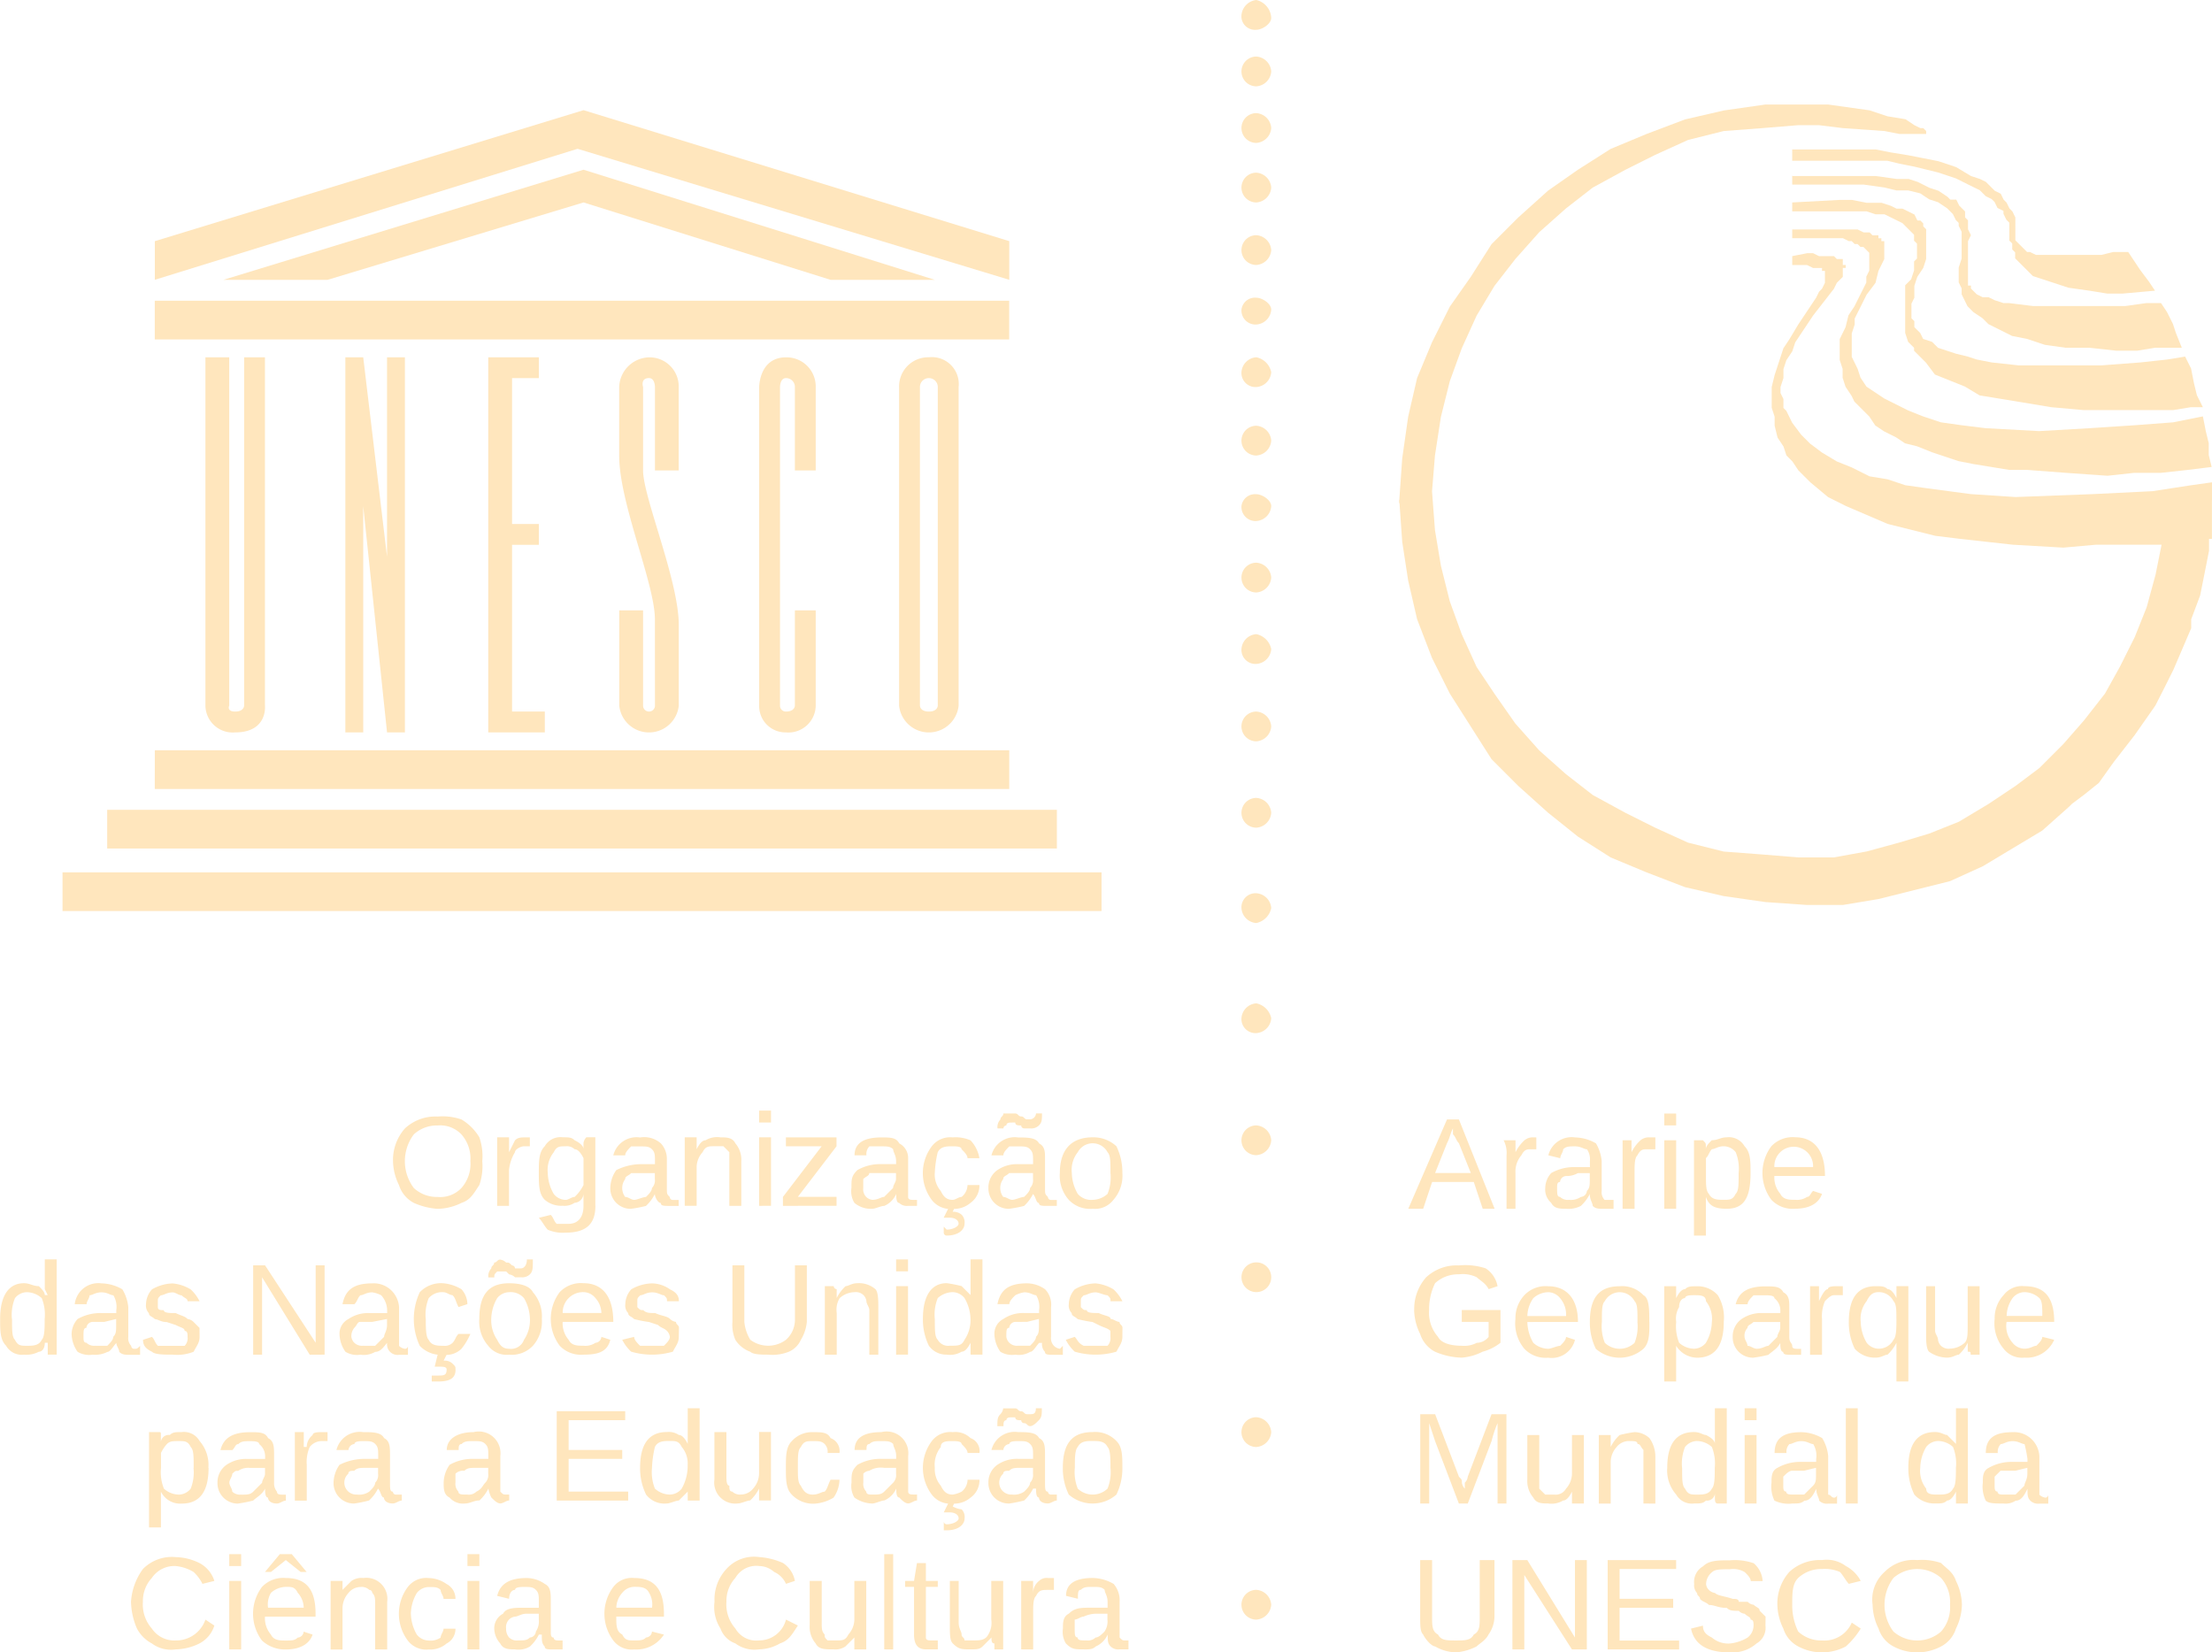 <svg xmlns="http://www.w3.org/2000/svg" xmlns:xlink="http://www.w3.org/1999/xlink" width="151.275" height="112.998" viewBox="0 0 151.275 112.998">
  <defs>
    <clipPath id="clip-path">
      <rect id="Retângulo_11" data-name="Retângulo 11" width="0.203" height="0.203" fill="#ffe6bd"/>
    </clipPath>
  </defs>
  <g id="logo-unesco-geopark" transform="translate(-106.272 -28.859)">
    <g id="Grupo_134" data-name="Grupo 134" transform="translate(201.964 35.985)">
      <path id="Caminho_119" data-name="Caminho 119" d="M218.255,60.138h0V58.916l-1.425.2-2.647.407-4.072.2-5.294.2-3.054-.2-3.054-.407-1.425-.2-1.222-.407-1.222-.2-1.222-.611-1.018-.407-1.018-.611-.814-.611-.611-.611-.611-.814-.2-.407-.2-.407-.2-.2v-.611l-.2-.407V52.4l.2-.611v-.611l.2-.611.407-.611.2-.611.407-.611.814-1.222,1.425-1.832.2-.407.407-.407v-.611h.2v-.2h-.2v-.407H192.6l-.2-.2H191.38l-.407-.2h-.407l-1.018.2v.611h1.018l.407.2h.611v.2h.2v.814l-.2.407-.2.2-.2.407-1.222,1.832-.611,1.018-.407.611-.2.611-.2.611-.2.611-.2.814v1.425l.2.611v.611l.2.814.407.611.2.611.407.407.407.611.814.814,1.222,1.018,1.222.611,1.425.611,1.425.611,1.629.407,1.629.407,1.629.2,3.665.407,3.461.2,2.24-.2h4.479l-.407,2.036-.611,2.24-.814,2.036-1.018,2.036-1.018,1.832L209.5,75.2l-1.425,1.629-1.629,1.629-1.629,1.222-1.832,1.222-2.036,1.222-2.036.814-2.036.611-2.24.611-2.24.407h-2.443l-2.443-.2-2.647-.2-2.443-.611-2.24-1.018-2.036-1.018-2.24-1.222-1.832-1.425-1.832-1.629-1.629-1.832-1.425-2.036-1.222-1.832-1.018-2.24-.814-2.24-.611-2.443-.407-2.443-.2-2.647.2-2.443.407-2.647.611-2.443.814-2.24,1.018-2.24,1.222-2.036,1.425-1.832,1.629-1.832,1.832-1.629,1.832-1.425,2.24-1.222,2.036-1.018,2.24-1.018,2.443-.611,2.647-.2,2.443-.2h1.425l1.629.2,2.85.2,1.018.2h1.832v-.2l-.2-.2h-.2l-.407-.2-.611-.407-1.222-.2-1.222-.407-1.425-.2-1.425-.2h-4.276l-2.85.407-2.647.611L179.571,35.1l-2.443,1.018-2.24,1.425-2.036,1.425L170.816,40.8l-1.832,1.832-1.425,2.24L166.133,46.9l-1.222,2.443-1.018,2.443-.611,2.647-.407,2.85-.2,2.85.2,2.85.407,2.647.611,2.647,1.018,2.647,1.222,2.443,1.425,2.24,1.425,2.24,1.832,1.832,2.036,1.832,2.036,1.629,2.24,1.425,2.443,1.018,2.647,1.018,2.647.611,2.85.407,2.85.2h2.443l2.443-.407,2.443-.611,2.443-.611,2.24-1.018,2.036-1.222,2.036-1.222,1.832-1.629.2-.2.814-.611,1.018-.814,1.018-1.425,1.425-1.832,1.425-2.036L215,72.965l.611-1.222.611-1.425.611-1.425v-.611l.611-1.629.407-2.036.2-1.018v-.814h.2V60.138ZM189.547,36.113v.814h6.515l.814.2,1.018.2.814.2.814.2,1.222.407.814.407.407.2.407.2.407.407.407.2.2.2.2.407.407.2v.2l.2.407.2.2v1.222l.2.2v.407l.2.2v.407l.2.2.2.2.407.407.407.407.611.2.611.2.611.2.611.2,1.425.2,1.222.2h1.018l2.24-.2-.407-.611-.611-.814-.407-.611-.407-.611h-1.018l-.814.2h-4.479l-.407-.2h-.2l-.2-.2-.2-.2-.2-.2-.2-.2V40.8l-.2-.407-.2-.2-.2-.407-.2-.2-.2-.407-.407-.2-.2-.2-.407-.407-.407-.2-.611-.2-1.018-.611-1.222-.407-1.018-.2-1.018-.2-1.222-.2-1.018-.2h-5.7Zm0,1.832v.611h4.886l1.425.2.814.2h.814l.814.2.611.407.611.2.611.407.2.2.2.2.2.407.2.2v.2l.2.407v1.832l-.2.611v1.018l.2.407v.407l.2.407.2.407.407.407.611.407.407.407.814.407.814.407,1.018.2,1.222.407,1.425.2h1.629l1.832.2h1.425l1.222-.2h1.832l-.407-1.018-.2-.611-.407-.814-.407-.611h-1.018l-1.425.2h-6.312l-1.629-.2H204l-.611-.2-.407-.2h-.407l-.407-.2-.2-.2-.2-.2v-.2h-.2V42.425l.2-.407-.2-.407V41l-.2-.2v-.407l-.2-.2-.2-.2-.2-.407h-.407l-.2-.2-.611-.407-.611-.2-.814-.407-.611-.2h-.814l-1.425-.2h-5.7Zm0,1.832v.611h5.09l.611.2h.611l.407.2.407.2.407.2.2.2.2.2.2.2.2.2v.407l.2.2v1.018l-.2.2v.611l-.2.611-.407.407v3.258l.2.611.407.407v.2l.407.407.407.407.611.814,1.018.407,1.018.407,1.018.611,1.222.2,1.222.2,2.443.407,2.24.2h6.108l1.222-.2h.814l-.407-.814-.2-.814-.2-1.018-.407-.814-1.222.2-1.832.2-2.647.2h-5.7l-1.832-.2-1.018-.2-.611-.2-.814-.2-.611-.2-.611-.2-.407-.407-.611-.2-.2-.407-.2-.2-.2-.2v-.407l-.2-.2V46.7l.2-.407v-.814l.2-.611.407-.611.2-.611V41.61l-.2-.2v-.2l-.2-.2h-.2l-.2-.407-.407-.2-.407-.2h-.407l-.407-.2-.611-.2h-1.018l-1.018-.2H192.8Zm0,1.832v.611h3.461l.407.2h.2l.2.2h.2l.2.2h.2l.2.2.2.2v1.222l-.2.407v.407l-.407.814-.407.814-.407.611-.2.814-.2.407-.2.407v1.425l.2.611v.611l.2.611.407.611.2.407.611.611.407.407.407.611.611.407.814.407.611.407.814.2,1.018.407,1.832.611,1.018.2,1.222.2,1.222.2h1.222l2.647.2,2.85.2,1.832-.2h1.832l1.832-.2,1.629-.2-.2-.814v-.814l-.2-.814-.2-1.018-2.036.407-2.647.2-3.054.2-3.461.2-3.665-.2-1.629-.2-1.425-.2-1.222-.407-1.018-.407-.814-.407-.814-.407-.611-.407-.611-.407-.407-.611-.2-.611-.2-.407-.2-.407V48.736l.2-.611v-.407l.407-.814.407-.814.611-.814.2-.814.2-.407.2-.407V42.425h-.2v-.2h-.2v-.2h-.407l-.2-.2h-.407l-.407-.2h-4.479Z" transform="translate(-162.672 -33.059)" fill="#ffe6bd"/>
    </g>
    <g id="Grupo_136" data-name="Grupo 136" transform="translate(201.965 63.063)">
      <g id="Grupo_135" data-name="Grupo 135" clip-path="url(#clip-path)">
        <rect id="Retângulo_10" data-name="Retângulo 10" width="0.203" height="55.176" transform="translate(0 -27.282)" fill="#ffe6bd"/>
      </g>
    </g>
    <g id="Grupo_137" data-name="Grupo 137" transform="translate(191.173 28.859)">
      <path id="Caminho_120" data-name="Caminho 120" d="M158.348,30.081c0,.407-.611.814-1.018.814a.931.931,0,0,1-1.018-.814,1.14,1.14,0,0,1,1.018-1.222A1.32,1.32,0,0,1,158.348,30.081Z" transform="translate(-156.312 -28.859)" fill="#ffe6bd"/>
      <path id="Caminho_121" data-name="Caminho 121" d="M158.348,32.157a1.091,1.091,0,0,1-1.018,1.018,1.018,1.018,0,1,1,0-2.036A1.091,1.091,0,0,1,158.348,32.157Z" transform="translate(-156.312 -27.271)" fill="#ffe6bd"/>
      <path id="Caminho_122" data-name="Caminho 122" d="M158.348,34.437a1.091,1.091,0,0,1-1.018,1.018,1.018,1.018,0,1,1,0-2.036A1.091,1.091,0,0,1,158.348,34.437Z" transform="translate(-156.312 -25.682)" fill="#ffe6bd"/>
      <path id="Caminho_123" data-name="Caminho 123" d="M158.348,36.837a1.091,1.091,0,0,1-1.018,1.018,1.018,1.018,0,1,1,0-2.036A1.091,1.091,0,0,1,158.348,36.837Z" transform="translate(-156.312 -24.01)" fill="#ffe6bd"/>
      <path id="Caminho_124" data-name="Caminho 124" d="M158.348,39.357a1.091,1.091,0,0,1-1.018,1.018,1.018,1.018,0,1,1,0-2.036A1.091,1.091,0,0,1,158.348,39.357Z" transform="translate(-156.312 -22.255)" fill="#ffe6bd"/>
      <path id="Caminho_125" data-name="Caminho 125" d="M158.348,41.673a1.091,1.091,0,0,1-1.018,1.018.962.962,0,0,1-1.018-1.018.931.931,0,0,1,1.018-.814C157.737,40.859,158.348,41.266,158.348,41.673Z" transform="translate(-156.312 -20.499)" fill="#ffe6bd"/>
      <path id="Caminho_126" data-name="Caminho 126" d="M158.348,44.277a1.091,1.091,0,0,1-1.018,1.018.962.962,0,0,1-1.018-1.018,1.091,1.091,0,0,1,1.018-1.018A1.308,1.308,0,0,1,158.348,44.277Z" transform="translate(-156.312 -18.827)" fill="#ffe6bd"/>
      <path id="Caminho_127" data-name="Caminho 127" d="M158.348,47.037a1.091,1.091,0,0,1-1.018,1.018,1.018,1.018,0,1,1,0-2.036A1.091,1.091,0,0,1,158.348,47.037Z" transform="translate(-156.312 -16.904)" fill="#ffe6bd"/>
      <path id="Caminho_128" data-name="Caminho 128" d="M158.348,49.593a1.091,1.091,0,0,1-1.018,1.018.962.962,0,0,1-1.018-1.018.931.931,0,0,1,1.018-.814C157.737,48.779,158.348,49.186,158.348,49.593Z" transform="translate(-156.312 -14.981)" fill="#ffe6bd"/>
      <path id="Caminho_129" data-name="Caminho 129" d="M158.348,52.557a1.091,1.091,0,0,1-1.018,1.018,1.018,1.018,0,1,1,0-2.036A1.091,1.091,0,0,1,158.348,52.557Z" transform="translate(-156.312 -13.059)" fill="#ffe6bd"/>
      <path id="Caminho_130" data-name="Caminho 130" d="M158.348,55.437a1.091,1.091,0,0,1-1.018,1.018.962.962,0,0,1-1.018-1.018,1.091,1.091,0,0,1,1.018-1.018A1.308,1.308,0,0,1,158.348,55.437Z" transform="translate(-156.312 -11.052)" fill="#ffe6bd"/>
      <path id="Caminho_131" data-name="Caminho 131" d="M158.348,58.557a1.091,1.091,0,0,1-1.018,1.018,1.018,1.018,0,1,1,0-2.036A1.091,1.091,0,0,1,158.348,58.557Z" transform="translate(-156.312 -8.879)" fill="#ffe6bd"/>
      <path id="Caminho_132" data-name="Caminho 132" d="M158.348,62.037a1.091,1.091,0,0,1-1.018,1.018,1.018,1.018,0,1,1,0-2.036A1.091,1.091,0,0,1,158.348,62.037Z" transform="translate(-156.312 -6.454)" fill="#ffe6bd"/>
      <path id="Caminho_133" data-name="Caminho 133" d="M158.348,65.877A1.308,1.308,0,0,1,157.33,66.9a1.091,1.091,0,0,1-1.018-1.018.962.962,0,0,1,1.018-1.018A1.091,1.091,0,0,1,158.348,65.877Z" transform="translate(-156.312 -3.779)" fill="#ffe6bd"/>
      <path id="Caminho_134" data-name="Caminho 134" d="M158.348,70.317a1.091,1.091,0,0,1-1.018,1.018.962.962,0,0,1-1.018-1.018A1.091,1.091,0,0,1,157.33,69.3,1.308,1.308,0,0,1,158.348,70.317Z" transform="translate(-156.312 -0.686)" fill="#ffe6bd"/>
      <path id="Caminho_135" data-name="Caminho 135" d="M158.348,75.237a1.091,1.091,0,0,1-1.018,1.018,1.018,1.018,0,1,1,0-2.036A1.091,1.091,0,0,1,158.348,75.237Z" transform="translate(-156.312 2.742)" fill="#ffe6bd"/>
      <circle id="Elipse_12" data-name="Elipse 12" cx="1.018" cy="1.018" r="1.018" transform="translate(0.001 86.326)" fill="#ffe6bd"/>
      <path id="Caminho_136" data-name="Caminho 136" d="M158.348,87a1.091,1.091,0,0,1-1.018,1.018,1.018,1.018,0,1,1,0-2.036A1.091,1.091,0,0,1,158.348,87Z" transform="translate(-156.312 10.935)" fill="#ffe6bd"/>
      <path id="Caminho_137" data-name="Caminho 137" d="M158.348,93.957a1.091,1.091,0,0,1-1.018,1.018,1.018,1.018,0,1,1,0-2.036A1.091,1.091,0,0,1,158.348,93.957Z" transform="translate(-156.312 15.783)" fill="#ffe6bd"/>
    </g>
    <path id="Caminho_138" data-name="Caminho 138" d="M115.1,40.979h58.433v2.647H115.1ZM108.792,80.07h71.056v2.647H108.792Zm3.054-4.276h64.948v2.647H111.846Zm3.258-4.072h58.433v2.647H115.1Z" transform="translate(1.756 8.444)" fill="#ffe6bd"/>
    <g id="Grupo_138" data-name="Grupo 138" transform="translate(106.272 36.392)">
      <path id="Caminho_139" data-name="Caminho 139" d="M122.4,43.232l17.509-5.294,16.9,5.294h7.126L139.908,35.7l-24.636,7.533Z" transform="translate(-100.002 -31.627)" fill="#ffe6bd"/>
      <path id="Caminho_140" data-name="Caminho 140" d="M112.512,44.9l28.911-8.958L170.946,44.9V42.257L141.831,33.3l-29.318,8.958Z" transform="translate(-101.924 -33.299)" fill="#ffe6bd"/>
      <path id="Caminho_141" data-name="Caminho 141" d="M114.552,67.08a1.865,1.865,0,0,0,2.036,1.832c2.24,0,2.036-1.832,2.036-1.832V43.259H117.2V67.08s0,.407-.611.407-.407-.407-.407-.407V43.259h-1.629Z" transform="translate(-100.504 -26.36)" fill="#ffe6bd"/>
      <path id="Caminho_142" data-name="Caminho 142" d="M120.192,68.912h1.222V53.439l1.629,15.474h1.222V43.259h-1.222V56.9l-1.629-13.641h-1.222Z" transform="translate(-96.574 -26.36)" fill="#ffe6bd"/>
      <path id="Caminho_143" data-name="Caminho 143" d="M125.952,68.912h3.868V67.487h-2.24v-11.4h1.832V54.66h-1.832V44.684h1.832V43.259h-3.461Z" transform="translate(-92.561 -26.36)" fill="#ffe6bd"/>
      <path id="Caminho_144" data-name="Caminho 144" d="M140.74,51v-5.7a1.994,1.994,0,0,0-2.036-2.036c-1.832,0-1.832,2.036-1.832,2.036V67.08a1.8,1.8,0,0,0,1.832,1.832,1.865,1.865,0,0,0,2.036-1.832V60.565h-1.425V67.08s0,.407-.611.407a.4.4,0,0,1-.407-.407V45.295s0-.611.407-.611a.6.6,0,0,1,.611.611V51Z" transform="translate(-84.954 -26.36)" fill="#ffe6bd"/>
      <path id="Caminho_145" data-name="Caminho 145" d="M145.159,67.08s0,.407-.611.407-.611-.407-.611-.407V45.295a.611.611,0,0,1,1.222,0Zm1.425-21.785a1.843,1.843,0,0,0-2.036-2.036,1.994,1.994,0,0,0-2.036,2.036V67.08a2.047,2.047,0,0,0,4.072,0Z" transform="translate(-81.025 -26.36)" fill="#ffe6bd"/>
      <path id="Caminho_146" data-name="Caminho 146" d="M133.675,67.08a.407.407,0,1,1-.814,0V60.565h-1.629V67.08a2.047,2.047,0,0,0,4.072,0v-5.5c0-3.054-2.443-8.755-2.443-10.587v-5.7s-.2-.611.407-.611c.407,0,.407.611.407.611V51H135.3v-5.7a1.994,1.994,0,0,0-2.036-2.036,2.1,2.1,0,0,0-2.036,2.036v4.683c0,3.258,2.443,8.755,2.443,11.2Z" transform="translate(-88.883 -26.36)" fill="#ffe6bd"/>
      <path id="Caminho_147" data-name="Caminho 147" d="M190.722,77.4a1.325,1.325,0,1,0-2.647,0Zm-2.647.611a1.721,1.721,0,0,0,.407,1.222c.2.407.611.407,1.018.407a1.224,1.224,0,0,0,.814-.2c.2,0,.2-.2.407-.407l.611.2c-.2.611-.814,1.018-1.832,1.018a2,2,0,0,1-1.629-.611,3.054,3.054,0,0,1,0-3.665,2,2,0,0,1,1.629-.611c1.222,0,2.036.814,2.036,2.647Zm-2.443-.2a3.019,3.019,0,0,0-.2-1.425,1.058,1.058,0,0,0-.814-.407c-.407,0-.611.2-.814.2-.2.2-.2.407-.407.611v1.222c0,.611,0,1.018.2,1.222.2.407.611.407,1.018.407s.611,0,.814-.407C185.632,79.033,185.632,78.625,185.632,77.811Zm.814,0c0,1.629-.407,2.443-1.629,2.443-.814,0-1.222-.2-1.425-.814v2.647h-.814V75.571h.611c.2.2.2.2.2.407v.2c0-.2.2-.407.407-.611.407,0,.611-.2,1.018-.2a1.231,1.231,0,0,1,1.222.611C186.446,76.386,186.446,77,186.446,77.811Zm-5.9,2.443V75.571h.814v4.683Zm0-5.7v-.814h.814v.814Zm-2.85,5.7V75.571h.611v.814a2.81,2.81,0,0,1,.611-.814.892.892,0,0,1,.611-.2h.407v.814h-.611c-.2,0-.407,0-.611.407-.2.2-.2.611-.2,1.222v2.443Zm-3.665-.611a1.224,1.224,0,0,0,.814-.2.438.438,0,0,0,.407-.407c.2-.2.2-.407.2-.814v-.407h-.814a1.539,1.539,0,0,1-.814.2.438.438,0,0,0-.407.407c-.2,0-.2.2-.2.407,0,.407,0,.611.2.611A.748.748,0,0,0,174.026,79.643Zm-.2.611c-.407,0-.814,0-1.018-.407a1.2,1.2,0,0,1-.407-1.018,1.555,1.555,0,0,1,.407-1.018,3.154,3.154,0,0,1,1.629-.407h1.018V77a1.224,1.224,0,0,0-.2-.814c-.2,0-.407-.2-.814-.2s-.611,0-.814.2c0,.2-.2.407-.2.611l-.814-.2a1.637,1.637,0,0,1,1.832-1.222,2.943,2.943,0,0,1,1.425.407A2.893,2.893,0,0,1,176.266,77v2.036a.748.748,0,0,0,.2.611h.611v.611h-.611c-.407,0-.611,0-.814-.2,0-.2-.2-.407-.2-.814a2.812,2.812,0,0,1-.611.814A1.836,1.836,0,0,1,173.823,80.254Zm-4.072,0V76.589a1.835,1.835,0,0,0-.2-1.018h.814v.814a2.81,2.81,0,0,1,.611-.814.892.892,0,0,1,.611-.2h.2v.814h-.407c-.2,0-.407,0-.611.407a1.721,1.721,0,0,0-.407,1.222v2.443Zm-3.665-5.5h0c-.2.407-.2.611-.407,1.018l-.814,2.036h2.443l-.814-2.036c-.2-.2-.2-.407-.407-.611Zm2.036,5.5-.611-1.832h-2.85l-.611,1.832h-1.018l2.647-6.108h.814l2.443,6.108Z" transform="translate(-66.729 -5.125)" fill="#ffe6bd"/>
      <path id="Caminho_148" data-name="Caminho 148" d="M206.232,83.32c0-.611,0-1.018-.2-1.222a1.555,1.555,0,0,0-1.018-.407,1.058,1.058,0,0,0-.814.407,2.183,2.183,0,0,0-.407,1.222Zm-2.443.407a1.718,1.718,0,0,0,.407,1.425,1.058,1.058,0,0,0,.814.407c.407,0,.611-.2.814-.2.2-.2.407-.407.407-.611l.814.2a2.044,2.044,0,0,1-2.036,1.222,1.585,1.585,0,0,1-1.425-.611,2.7,2.7,0,0,1-.611-2.036,2.312,2.312,0,0,1,.611-1.629,1.585,1.585,0,0,1,1.425-.611c1.425,0,2.036.814,2.036,2.443ZM198.9,81.284v3.054c0,.2.2.407.2.611a.711.711,0,0,0,.2.407.748.748,0,0,0,.611.2,1.555,1.555,0,0,0,1.018-.407c.2-.2.2-.611.2-1.222V81.284h.814v4.683h-.611c0-.2,0-.2-.2-.2v-.611a2.81,2.81,0,0,1-.611.814c-.2,0-.407.2-.814.2a2.183,2.183,0,0,1-1.222-.407c-.2-.2-.2-.814-.2-1.222V81.284Zm-2.647,2.24c0-.611,0-1.018-.2-1.222a1.12,1.12,0,0,0-1.018-.611c-.407,0-.611.2-.814.611a1.947,1.947,0,0,0-.407,1.425,2.943,2.943,0,0,0,.407,1.425,1.058,1.058,0,0,0,.814.407,1.12,1.12,0,0,0,1.018-.611C196.255,84.745,196.255,84.135,196.255,83.524Zm-1.425,2.647a1.848,1.848,0,0,1-1.425-.611A4.066,4.066,0,0,1,193,83.727q0-2.443,1.832-2.443c.407,0,.611,0,.814.2q.305,0,.611.611v-.814h.814V87.8h-.814V85.153a2.811,2.811,0,0,1-.611.814C195.441,85.967,195.237,86.171,194.83,86.171Zm-4.479-.2V81.284h.611V82.3c.2-.407.407-.814.611-.814,0-.2.407-.2.611-.2h.407V81.9h-.611c-.2,0-.407.2-.611.407a2.582,2.582,0,0,0-.2,1.222v2.443Zm-3.665-.407c.407,0,.611-.2.814-.2l.611-.611c0-.2.2-.407.2-.611v-.407h-1.832c-.2.2-.407.2-.407.407a.748.748,0,0,0-.2.611c0,.2.2.407.2.611C186.279,85.356,186.482,85.56,186.686,85.56Zm-.2.611a1.392,1.392,0,0,1-1.425-1.425,1.451,1.451,0,0,1,.611-1.222,2.373,2.373,0,0,1,1.425-.407h1.222v-.2a1.058,1.058,0,0,0-.407-.814c0-.2-.407-.2-.611-.2h-.814c-.2.2-.407.407-.407.611h-.814c.2-.814.814-1.222,2.036-1.222.611,0,1.018,0,1.222.407.407.2.407.611.407,1.018v2.036c0,.407.2.407.2.611s.2.2.407.2h.2v.407h-.611c-.407,0-.611,0-.611-.2-.2,0-.2-.407-.2-.611-.2.407-.611.611-.814.814A8.818,8.818,0,0,1,186.482,86.171Zm-2.85-2.443a1.947,1.947,0,0,0-.407-1.425c0-.407-.407-.407-.814-.407-.2,0-.611,0-.611.2-.2,0-.407.2-.407.611a1.526,1.526,0,0,0-.2,1.018,3.019,3.019,0,0,0,.2,1.425,1.555,1.555,0,0,0,1.018.407,1.058,1.058,0,0,0,.814-.407A2.943,2.943,0,0,0,183.632,83.727Zm.814,0q0,2.443-1.832,2.443a1.714,1.714,0,0,1-1.425-.814V87.8h-.814V81.284h.814V82.1q.305-.611.611-.611c.2-.2.407-.2.814-.2a1.849,1.849,0,0,1,1.425.611A2.931,2.931,0,0,1,184.446,83.727Zm-5.9,0c0-.814,0-1.222-.2-1.425a1.154,1.154,0,0,0-2.036,0c-.2.2-.2.611-.2,1.425a3.019,3.019,0,0,0,.2,1.425,1.476,1.476,0,0,0,2.036,0A3.018,3.018,0,0,0,178.542,83.727Zm.814,0c0,.814,0,1.425-.407,1.832a2.477,2.477,0,0,1-3.258,0,4.065,4.065,0,0,1-.407-1.832c0-1.629.611-2.443,2.036-2.443a2,2,0,0,1,1.629.611C179.356,82.1,179.356,82.913,179.356,83.727Zm-5.7-.407a1.721,1.721,0,0,0-.407-1.222,1.058,1.058,0,0,0-.814-.407,1.555,1.555,0,0,0-1.018.407,2.183,2.183,0,0,0-.407,1.222Zm-2.647.407a2.942,2.942,0,0,0,.407,1.425,1.555,1.555,0,0,0,1.018.407c.2,0,.611-.2.814-.2.2-.2.407-.407.407-.611l.611.2a1.637,1.637,0,0,1-1.832,1.222,2,2,0,0,1-1.629-.611,2.7,2.7,0,0,1-.611-2.036,2.312,2.312,0,0,1,.611-1.629,2,2,0,0,1,1.629-.611c1.222,0,2.036.814,2.036,2.443Zm-7.737-.814a3.256,3.256,0,0,1,.814-2.24,3.062,3.062,0,0,1,2.24-.814,4.519,4.519,0,0,1,1.832.2,1.87,1.87,0,0,1,.814,1.222l-.611.2c-.2-.407-.611-.611-.814-.814a2.2,2.2,0,0,0-1.222-.2,2.312,2.312,0,0,0-1.629.611,4.066,4.066,0,0,0-.407,1.832,2.489,2.489,0,0,0,.611,1.832c.2.407.814.611,1.629.611a1.836,1.836,0,0,0,1.018-.2,1.058,1.058,0,0,0,.814-.407V83.727H166.53v-.814h2.647v2.24a3.315,3.315,0,0,1-1.222.611,3.774,3.774,0,0,1-1.425.407,4.862,4.862,0,0,1-1.832-.407,2.085,2.085,0,0,1-1.018-1.222A3.836,3.836,0,0,1,163.272,82.913Z" transform="translate(-66.562 -0.861)" fill="#ffe6bd"/>
      <path id="Caminho_149" data-name="Caminho 149" d="M203.418,91.523h.814l.611-.611c0-.2.2-.407.2-.814v-.407l-.814.2h-1.018l-.407.407v.611c0,.2,0,.407.2.407C203.01,91.523,203.214,91.523,203.418,91.523Zm0,.611c-.611,0-1.018,0-1.222-.2a2.2,2.2,0,0,1-.2-1.222c0-.407,0-.814.407-1.018a3.154,3.154,0,0,1,1.629-.407h1.018v-.2a8.818,8.818,0,0,0-.2-1.018c-.2,0-.407-.2-.814-.2s-.611.2-.814.2a.748.748,0,0,0-.2.611H202.2c0-1.018.611-1.425,1.832-1.425a1.721,1.721,0,0,1,1.222.407,1.76,1.76,0,0,1,.611,1.222v2.647a.711.711,0,0,0,.407.2.2.2,0,0,0,.2-.2v.611h-.611a.748.748,0,0,1-.611-.2c-.2-.2-.2-.407-.2-.814-.2.407-.407.814-.814.814A1.224,1.224,0,0,1,203.418,92.134Zm-5.7-2.443a1.947,1.947,0,0,0,.407,1.425c0,.407.407.407.814.407s.814,0,1.018-.407c.2-.2.2-.814.2-1.425a3.019,3.019,0,0,0-.2-1.425,1.555,1.555,0,0,0-1.018-.407,1.058,1.058,0,0,0-.814.407A2.943,2.943,0,0,0,197.717,89.691Zm2.443,1.629q-.305.611-.611.611c-.2.2-.407.2-.814.2a1.848,1.848,0,0,1-1.425-.611,4.065,4.065,0,0,1-.407-1.832q0-2.443,1.832-2.443c.407,0,.611.2.814.2l.611.611V85.619h.814v6.515h-.814V91.32Zm-7.533.814V85.619h.814v6.515Zm-3.461-.611h.611l.611-.611c.2-.2.2-.407.2-.814v-.407l-.814.2h-.814c-.2,0-.407.2-.611.407v.611c0,.2,0,.407.2.407C188.555,91.523,188.758,91.523,189.166,91.523Zm-.2.611a2.2,2.2,0,0,1-1.222-.2,2.2,2.2,0,0,1-.2-1.222c0-.407,0-.814.407-1.018a3.154,3.154,0,0,1,1.629-.407h1.018v-.2a1.526,1.526,0,0,0-.2-1.018c-.2,0-.407-.2-.814-.2s-.611.2-.814.2a.748.748,0,0,0-.2.611h-.814c0-1.018.611-1.425,1.832-1.425a2.943,2.943,0,0,1,1.425.407,2.894,2.894,0,0,1,.407,1.222v2.647c.2,0,.2.2.407.2a.2.2,0,0,0,.2-.2v.611h-.611a.748.748,0,0,1-.611-.2c0-.2-.2-.407-.2-.814-.2.407-.407.814-.814.814C189.573,92.134,189.369,92.134,188.962,92.134Zm-3.258,0V87.451h.814v4.683Zm0-5.7v-.814h.814v.814Zm-4.276,3.258c0,.814,0,1.222.2,1.425.2.407.407.407.814.407s.814,0,1.018-.407c.2-.2.2-.814.2-1.425a3.019,3.019,0,0,0-.2-1.425,1.555,1.555,0,0,0-1.018-.407,1.058,1.058,0,0,0-.814.407A3.019,3.019,0,0,0,181.429,89.691Zm2.24,1.629a.54.54,0,0,1-.611.611c-.2.2-.407.2-.814.2a1.231,1.231,0,0,1-1.222-.611,2.489,2.489,0,0,1-.611-1.832q0-2.443,1.832-2.443c.407,0,.611.2.814.2q.611.305.611.611V85.619h.814v6.515h-.611c-.2,0-.2-.2-.2-.407Zm-4.886.814V88.469c-.2-.2-.2-.407-.407-.407,0-.2-.2-.2-.611-.2a1.058,1.058,0,0,0-.814.407,1.555,1.555,0,0,0-.407,1.018v2.85h-.814V87.451h.814v.814a2.811,2.811,0,0,1,.611-.814,8.819,8.819,0,0,1,1.018-.2,1.555,1.555,0,0,1,1.018.407,2.183,2.183,0,0,1,.407,1.222v3.258Zm-7.126-4.683v3.665l.407.407h.611a.813.813,0,0,0,.814-.407A1.555,1.555,0,0,0,173.9,90.1V87.451h.814v4.683H173.9V91.32q-.305.611-.611.611a1.526,1.526,0,0,1-1.018.2c-.407,0-.814,0-1.018-.407a1.721,1.721,0,0,1-.407-1.222V87.451Zm-2.85,4.683v-5.5a8.006,8.006,0,0,0-.407,1.222l-1.629,4.276h-.611l-1.629-4.276-.2-.611-.2-.611v5.5h-.611V86.026h1.018l1.629,4.276c.2.2.2.2.2.407a.711.711,0,0,0,.2.407v-.407a.631.631,0,0,0,.2-.407l1.629-4.276h1.018v6.108Z" transform="translate(-66.395 3.151)" fill="#ffe6bd"/>
      <path id="Caminho_150" data-name="Caminho 150" d="M199.753,94.793a2.489,2.489,0,0,0-.611-1.832,2.477,2.477,0,0,0-3.258,0,3.054,3.054,0,0,0,0,3.665,2.477,2.477,0,0,0,3.258,0A2.489,2.489,0,0,0,199.753,94.793Zm.814,0a3.836,3.836,0,0,1-.407,1.629,2.085,2.085,0,0,1-1.018,1.222,3.461,3.461,0,0,1-3.258,0,2.085,2.085,0,0,1-1.018-1.222,3.835,3.835,0,0,1-.407-1.629,2.537,2.537,0,0,1,.814-2.24,2.781,2.781,0,0,1,2.24-.814,3.969,3.969,0,0,1,1.629.2c.407.407.814.611,1.018,1.222A3.836,3.836,0,0,1,200.567,94.793ZM191,92.35a2.312,2.312,0,0,0-1.629.611c-.407.407-.407,1.018-.407,1.832a4.066,4.066,0,0,0,.407,1.832,2.312,2.312,0,0,0,1.629.611,2.044,2.044,0,0,0,2.036-1.222l.611.407a5.4,5.4,0,0,1-1.018,1.222,3.461,3.461,0,0,1-3.258,0,2.085,2.085,0,0,1-1.018-1.222,3.836,3.836,0,0,1-.407-1.629,3.256,3.256,0,0,1,.814-2.24,3.062,3.062,0,0,1,2.24-.814,2.194,2.194,0,0,1,1.629.407,2.454,2.454,0,0,1,1.018,1.018l-.814.2c-.2-.2-.407-.611-.611-.814A2.582,2.582,0,0,0,191,92.35Zm-3.868,3.868a1.231,1.231,0,0,1-.611,1.222,2.489,2.489,0,0,1-1.832.611c-1.629,0-2.443-.611-2.647-1.629l.814-.2c0,.407.2.611.611.814a1.721,1.721,0,0,0,1.222.407,2.894,2.894,0,0,0,1.222-.407,1.058,1.058,0,0,0,.407-.814c0-.2,0-.407-.2-.407,0-.2-.2-.2-.407-.407a.631.631,0,0,1-.407-.2c-.407,0-.611,0-.814-.2-.611,0-.814-.2-1.222-.2-.2-.2-.407-.2-.611-.407,0-.2-.2-.2-.2-.407a.748.748,0,0,1-.2-.611,1.231,1.231,0,0,1,.611-1.222c.407-.407,1.018-.407,1.832-.407a3.969,3.969,0,0,1,1.629.2,1.74,1.74,0,0,1,.611,1.222h-.814c0-.2-.2-.407-.407-.611a1.525,1.525,0,0,0-1.018-.2c-.611,0-1.018,0-1.222.2a1.058,1.058,0,0,0-.407.814.631.631,0,0,0,.2.407.711.711,0,0,0,.407.2c.2.2.611.2,1.222.407.2,0,.407,0,.407.2h.611a.631.631,0,0,0,.407.2c.2.2.407.2.407.407l.407.407Zm-10.791,1.629V91.739h4.683v.611h-3.868v2.036h3.665V95h-3.665v2.24h4.072v.611Zm-2.443,0-3.258-5.09v5.09h-.814V91.739h1.018l3.258,5.294V91.739h.814v6.108Zm-7.94.2a2.943,2.943,0,0,1-1.425-.407c-.2,0-.611-.407-.814-.814-.2-.2-.2-.611-.2-1.222V91.739h.814v3.868c0,.611,0,1.018.407,1.222.2.407.611.407,1.222.407s1.018,0,1.222-.407c.407-.2.407-.611.407-1.222V91.739H168.6v3.868a2.183,2.183,0,0,1-.407,1.222c-.2.407-.611.611-.814.814A3.775,3.775,0,0,1,165.955,98.051Z" transform="translate(-66.395 7.415)" fill="#ffe6bd"/>
      <path id="Caminho_151" data-name="Caminho 151" d="M171.18,77.895c0-.814,0-1.222-.2-1.425a1.154,1.154,0,0,0-2.036,0,1.947,1.947,0,0,0-.407,1.425,2.942,2.942,0,0,0,.407,1.425,1.2,1.2,0,0,0,1.018.407,1.555,1.555,0,0,0,1.018-.407A3.019,3.019,0,0,0,171.18,77.895Zm.814,0a2.489,2.489,0,0,1-.611,1.832,1.585,1.585,0,0,1-1.425.611,2,2,0,0,1-1.629-.611,2.489,2.489,0,0,1-.611-1.832c0-1.629.814-2.443,2.24-2.443a2.312,2.312,0,0,1,1.629.611A4.066,4.066,0,0,1,171.994,77.895Zm-7.533,1.832c.2,0,.611-.2.814-.2.2-.2.407-.407.407-.611a.748.748,0,0,0,.2-.611v-.407h-1.629c-.2.2-.407.2-.407.407a1.018,1.018,0,0,0,0,1.222C164.054,79.523,164.257,79.727,164.461,79.727Zm1.222-4.886h-.407a.2.2,0,0,1-.2-.2c-.2,0-.407,0-.407-.2h-.2c-.2,0-.407,0-.407.2a.2.2,0,0,0-.2.2h-.407a.748.748,0,0,1,.2-.611c0-.2.2-.2.2-.407h.814c.2,0,.2.2.407.2s.2.2.407.2h.2a.438.438,0,0,0,.407-.407h.407c0,.407,0,.611-.2.814A.748.748,0,0,1,165.682,74.841Zm-1.425,5.5a1.392,1.392,0,0,1-1.425-1.425,1.451,1.451,0,0,1,.611-1.222,2.373,2.373,0,0,1,1.425-.407h1.018v-.2c0-.407,0-.611-.2-.814s-.407-.2-.814-.2h-.611c-.2.2-.407.407-.407.611h-.814a1.637,1.637,0,0,1,1.832-1.222c.611,0,1.222,0,1.425.407.407.2.407.611.407,1.018v2.036c0,.407,0,.407.2.611a.2.2,0,0,0,.2.2h.407v.407H166.9c-.407,0-.611,0-.611-.2-.2,0-.2-.407-.407-.611a2.81,2.81,0,0,1-.611.814A8.817,8.817,0,0,1,164.257,80.338ZM161.2,81.356c0,.407-.407.814-1.222.814a.2.2,0,0,1-.2-.2v-.407l.2.2c.407,0,.814-.2.814-.407s-.2-.407-.611-.407h-.407l.407-.814h.407l-.2.407a.892.892,0,0,1,.611.2A.748.748,0,0,1,161.2,81.356Zm-2.036-3.461a1.721,1.721,0,0,0,.407,1.222c.2.407.407.611.814.611.2,0,.407-.2.611-.2a1.058,1.058,0,0,0,.407-.814h.814a1.451,1.451,0,0,1-.611,1.222,1.721,1.721,0,0,1-1.222.407,1.585,1.585,0,0,1-1.425-.611,3.054,3.054,0,0,1,0-3.665,1.585,1.585,0,0,1,1.425-.611,2.582,2.582,0,0,1,1.222.2,2.322,2.322,0,0,1,.611,1.222h-.814c0-.2-.2-.407-.407-.611,0-.2-.407-.2-.611-.2-.407,0-.814,0-1.018.407A7.223,7.223,0,0,0,159.167,77.895Zm-4.276,1.832c.407,0,.611-.2.814-.2l.611-.611c0-.2.2-.407.2-.611v-.407h-1.832c0,.2-.2.2-.407.407v.611a.748.748,0,0,0,.2.611A.711.711,0,0,0,154.892,79.727Zm0,.611a1.721,1.721,0,0,1-1.222-.407,1.526,1.526,0,0,1-.2-1.018c0-.611,0-.814.407-1.222a3.154,3.154,0,0,1,1.629-.407h1.018v-.2c0-.407-.2-.611-.2-.814-.2-.2-.407-.2-.814-.2h-.814a.748.748,0,0,0-.2.611h-.814q0-1.222,1.832-1.222c.611,0,1.018,0,1.222.407a1.12,1.12,0,0,1,.611,1.018v2.647c0,.2.2.2.407.2h.2v.407h-.611a.748.748,0,0,1-.611-.2c-.2,0-.2-.407-.2-.611a1.59,1.59,0,0,1-.814.814C155.5,80.134,155.1,80.338,154.892,80.338Zm-6.108-.2v-.611l2.647-3.461h-2.443v-.611h3.461v.611L149.8,79.523h2.647v.611Zm-1.629,0V75.451h.814v4.683Zm0-5.7v-.814h.814v.814Zm-2.036,5.7V76.469l-.407-.407H144.1c-.407,0-.611,0-.814.407a1.555,1.555,0,0,0-.407,1.018v2.647h-.814V75.451h.814v.814q.305-.611.611-.611a1.526,1.526,0,0,1,1.018-.2c.407,0,.814,0,1.018.407a1.721,1.721,0,0,1,.407,1.222v3.054Zm-6.515-.407c.2,0,.611-.2.814-.2.2-.2.407-.407.407-.611a.748.748,0,0,0,.2-.611v-.407H138.4c-.2.2-.407.2-.407.407a1.018,1.018,0,0,0,0,1.222C138.2,79.523,138.4,79.727,138.6,79.727Zm-.2.611a1.392,1.392,0,0,1-1.425-1.425,2.183,2.183,0,0,1,.407-1.222,3.836,3.836,0,0,1,1.629-.407h1.018v-.2c0-.407,0-.611-.2-.814s-.407-.2-.814-.2H138.4c-.2.2-.407.407-.407.611h-.814a1.637,1.637,0,0,1,1.832-1.222,1.718,1.718,0,0,1,1.425.407,1.555,1.555,0,0,1,.407,1.018v2.036c0,.407,0,.407.2.611a.2.2,0,0,0,.2.2h.407v.407h-.611c-.407,0-.611,0-.611-.2-.2,0-.407-.407-.407-.611a2.81,2.81,0,0,1-.611.814A8.818,8.818,0,0,1,138.4,80.338Zm-3.258-2.443V76.877q-.305-.611-.611-.611a.748.748,0,0,0-.611-.2c-.407,0-.611,0-.814.407a1.947,1.947,0,0,0-.407,1.425,2.943,2.943,0,0,0,.407,1.425,1.058,1.058,0,0,0,.814.407c.2,0,.407-.2.611-.2a2.811,2.811,0,0,0,.611-.814Zm.814,2.24c0,1.222-.611,1.832-2.036,1.832a2.582,2.582,0,0,1-1.222-.2c-.2-.2-.407-.611-.611-.814l.814-.2c.2.2.2.407.407.611h.814c.611,0,1.018-.407,1.018-1.222V79.32a.65.65,0,0,1-.611.611,1.224,1.224,0,0,1-.814.2,1.721,1.721,0,0,1-1.222-.407c-.407-.407-.407-1.018-.407-1.832s0-1.425.407-1.832a1.231,1.231,0,0,1,1.222-.611c.407,0,.611,0,.814.2q.611.305.611.611v-.407a.711.711,0,0,1,.2-.407h.611v4.683Zm-6.719,0V75.451h.814v1.018l.407-.814c.2-.2.407-.2.814-.2h.2v.611h-.407c-.2,0-.611.2-.611.407a2.894,2.894,0,0,0-.407,1.222v2.443Zm-1.832-3.054a2.489,2.489,0,0,0-.611-1.832,2,2,0,0,0-1.629-.611,2.312,2.312,0,0,0-1.629.611,3.054,3.054,0,0,0,0,3.665,2.312,2.312,0,0,0,1.629.611,2,2,0,0,0,1.629-.611A2.489,2.489,0,0,0,127.406,77.08Zm.814,0a3.969,3.969,0,0,1-.2,1.629c-.407.611-.611,1.018-1.222,1.222a3.835,3.835,0,0,1-1.629.407,4.792,4.792,0,0,1-1.629-.407,2.085,2.085,0,0,1-1.018-1.222,3.836,3.836,0,0,1-.407-1.629,3.256,3.256,0,0,1,.814-2.24,3.062,3.062,0,0,1,2.24-.814,3.969,3.969,0,0,1,1.629.2,3.509,3.509,0,0,1,1.222,1.222A3.969,3.969,0,0,1,128.22,77.08Z" transform="translate(-95.237 -5.209)" fill="#ffe6bd"/>
      <path id="Caminho_152" data-name="Caminho 152" d="M183.029,84.913c0,.407-.2.611-.407,1.018a5.089,5.089,0,0,1-2.85,0,2.811,2.811,0,0,1-.611-.814l.611-.2c.2.2.2.407.611.611h1.629a.748.748,0,0,0,.2-.611v-.407c-.2-.2-.407-.2-.814-.407l-.407-.2a8.818,8.818,0,0,1-1.018-.2c-.2-.2-.407-.2-.407-.407a.748.748,0,0,1-.2-.611,1.555,1.555,0,0,1,.407-1.018,2.943,2.943,0,0,1,1.425-.407,2.894,2.894,0,0,1,1.222.407,2.81,2.81,0,0,1,.611.814h-.814c0-.2,0-.2-.2-.407-.2,0-.611-.2-.814-.2-.407,0-.611.2-.814.2-.2.2-.2.2-.2.407v.407c.2.2.2.2.407.2,0,.2.407.2.814.2.407.2.814.2.814.407.2,0,.407.2.611.2,0,.2.2.2.2.407Zm-7.126.611h.814c.2-.2.407-.407.407-.611.2-.2.2-.407.2-.814v-.407l-.814.2H175.7a.438.438,0,0,0-.407.407c-.2,0-.2.2-.2.611a.711.711,0,0,0,.2.407A.748.748,0,0,0,175.9,85.523Zm-.2.611a1.526,1.526,0,0,1-1.018-.2,2.183,2.183,0,0,1-.407-1.222,1.12,1.12,0,0,1,.611-1.018,2.373,2.373,0,0,1,1.425-.407h1.018v-.2a1.526,1.526,0,0,0-.2-1.018c-.2,0-.407-.2-.814-.2a2.051,2.051,0,0,0-.611.2c-.2.2-.407.407-.407.611h-.814c.2-1.018.814-1.425,2.036-1.425a2.183,2.183,0,0,1,1.222.407,1.5,1.5,0,0,1,.407,1.222v2.036a.748.748,0,0,0,.2.611.711.711,0,0,0,.407.2l.2-.2v.611h-.611c-.407,0-.611,0-.611-.2a.748.748,0,0,1-.2-.611h-.2c-.2.2-.407.611-.611.611A1.525,1.525,0,0,1,175.7,86.134Zm-5.5-2.443c0,.814,0,1.222.2,1.425a.813.813,0,0,0,.814.407c.611,0,.814,0,1.018-.407a2.373,2.373,0,0,0,.407-1.425,2.942,2.942,0,0,0-.407-1.425,1.058,1.058,0,0,0-.814-.407,1.555,1.555,0,0,0-1.018.407A3.018,3.018,0,0,0,170.2,83.691Zm2.443,1.629q-.305.611-.611.611a1.525,1.525,0,0,1-1.018.2,1.451,1.451,0,0,1-1.222-.611,4.065,4.065,0,0,1-.407-1.832c0-1.629.611-2.443,1.629-2.443a8.817,8.817,0,0,1,1.018.2l.611.611V79.619h.814v6.515h-.814V85.32Zm-5.09.814V81.451h.814v4.683Zm0-5.7v-.814h.814v.814Zm-1.832,5.7V83.08c0-.2-.2-.407-.2-.611a.711.711,0,0,0-.2-.407.748.748,0,0,0-.611-.2,1.555,1.555,0,0,0-1.018.407,1.526,1.526,0,0,0-.2,1.018v2.85h-.814V81.451h.611a.2.2,0,0,0,.2.2v.611a2.81,2.81,0,0,1,.611-.814c.2,0,.407-.2.814-.2a1.721,1.721,0,0,1,1.222.407c.2.2.2.814.2,1.222v3.258Zm-6.922,0c-.407,0-1.018,0-1.222-.2a2.032,2.032,0,0,1-1.018-.814,2.582,2.582,0,0,1-.2-1.222V80.026h.814v3.868a2.894,2.894,0,0,0,.407,1.222,2.036,2.036,0,0,0,2.443,0,1.848,1.848,0,0,0,.611-1.425V80.026h.814v3.868a2.894,2.894,0,0,1-.407,1.222,1.59,1.59,0,0,1-.814.814A3.019,3.019,0,0,1,158.8,86.134Zm-6.108-1.222c0,.407-.2.611-.407,1.018a5.089,5.089,0,0,1-2.85,0,2.809,2.809,0,0,1-.611-.814l.814-.2c0,.2.2.407.407.611h1.629c.2-.2.407-.407.407-.611a.711.711,0,0,0-.2-.407c-.2-.2-.407-.2-.611-.407l-.611-.2a8.818,8.818,0,0,1-1.018-.2c-.2-.2-.407-.2-.407-.407a.748.748,0,0,1-.2-.611,1.555,1.555,0,0,1,.407-1.018,2.942,2.942,0,0,1,1.425-.407,2.183,2.183,0,0,1,1.222.407c.407.2.611.407.611.814h-.814c0-.2,0-.2-.2-.407-.2,0-.407-.2-.814-.2s-.611.2-.814.2c-.2.2-.2.2-.2.407v.407c.2.2.2.2.407.2.2.2.407.2.814.2.407.2.814.2,1.018.407a.711.711,0,0,0,.407.2c0,.2.2.2.2.407ZM147.4,83.284a1.555,1.555,0,0,0-.407-1.018,1.058,1.058,0,0,0-.814-.407,1.392,1.392,0,0,0-1.425,1.425Zm-2.647.611a1.721,1.721,0,0,0,.407,1.222c.2.407.611.407,1.018.407a1.224,1.224,0,0,0,.814-.2.438.438,0,0,0,.407-.407l.611.2c-.2.814-.814,1.018-1.832,1.018a2,2,0,0,1-1.629-.611,3.054,3.054,0,0,1,0-3.665,2,2,0,0,1,1.629-.611c1.222,0,2.036.814,2.036,2.647Zm-2.24-.2a2.943,2.943,0,0,0-.407-1.425,1.2,1.2,0,0,0-1.018-.407,1.058,1.058,0,0,0-.814.407,2.943,2.943,0,0,0-.407,1.425,2.373,2.373,0,0,0,.407,1.425c.2.407.407.611.814.611a.941.941,0,0,0,1.018-.611A2.373,2.373,0,0,0,142.513,83.691Zm-.611-2.85h-.407a.711.711,0,0,0-.407-.2l-.2-.2h-.611c-.2.2-.2.2-.2.407h-.407a.748.748,0,0,1,.2-.611c0-.2.2-.2.2-.407.2,0,.2-.2.407-.2a.711.711,0,0,1,.407.2c.2,0,.2,0,.407.2a.2.2,0,0,1,.2.2h.407c.2,0,.407-.2.407-.611h.407c0,.611,0,.814-.2,1.018A.748.748,0,0,1,141.9,80.841Zm1.425,2.85a2.489,2.489,0,0,1-.611,1.832,2,2,0,0,1-1.629.611,1.585,1.585,0,0,1-1.425-.611,2.489,2.489,0,0,1-.611-1.832c0-1.629.611-2.443,2.036-2.443.814,0,1.425.2,1.629.611A2.489,2.489,0,0,1,143.327,83.691Zm-5.9,3.461c0,.611-.407.814-1.222.814h-.407v-.407h.407c.407,0,.611,0,.611-.407,0-.2-.2-.2-.611-.2H136l.2-.814h.611l-.2.407a.748.748,0,0,1,.611.2C137.423,86.949,137.423,86.949,137.423,87.152Zm-2.036-3.461c0,.611,0,1.222.2,1.425.2.407.611.407,1.018.407a.748.748,0,0,0,.611-.2c.2-.2.2-.407.407-.611h.814a4.451,4.451,0,0,1-.611,1.018,1.5,1.5,0,0,1-1.222.407,2,2,0,0,1-1.629-.611,4.327,4.327,0,0,1,0-3.665,2,2,0,0,1,1.629-.611,2.894,2.894,0,0,1,1.222.407,1.555,1.555,0,0,1,.407,1.018l-.611.2c-.2-.407-.2-.611-.407-.814-.2,0-.407-.2-.611-.2a1.2,1.2,0,0,0-1.018.407A3.018,3.018,0,0,0,135.387,83.691Zm-4.276,1.832h.814l.611-.611c0-.2.2-.407.2-.814v-.407l-1.018.2h-.814c-.2,0-.2.2-.407.407a.892.892,0,0,0-.2.611.711.711,0,0,0,.2.407A.748.748,0,0,0,131.111,85.523Zm-.2.611a1.526,1.526,0,0,1-1.018-.2,2.183,2.183,0,0,1-.407-1.222,1.12,1.12,0,0,1,.611-1.018,2.373,2.373,0,0,1,1.425-.407h1.222v-.2a1.555,1.555,0,0,0-.407-1.018,2.051,2.051,0,0,0-.611-.2c-.407,0-.611.2-.814.2-.2.2-.2.407-.407.611h-.814c.2-1.018.814-1.425,2.036-1.425a1.721,1.721,0,0,1,1.222.407,1.76,1.76,0,0,1,.611,1.222v2.647a.711.711,0,0,0,.407.2.2.2,0,0,0,.2-.2v.611h-.611a.72.72,0,0,1-.814-.814c-.2.2-.407.611-.814.611A1.525,1.525,0,0,1,130.908,86.134Zm-3.461,0-3.258-5.294v5.294h-.611V80.026h.814l3.461,5.294V80.026h.611v6.108Zm-7.533-1.222c0,.407-.2.611-.407,1.018a3.018,3.018,0,0,1-1.425.2c-.611,0-1.222,0-1.425-.2-.407-.2-.611-.407-.611-.814l.611-.2c.2.2.2.407.407.611H118.9a.748.748,0,0,0,.2-.611c0-.2,0-.407-.2-.407,0-.2-.2-.2-.611-.407l-.611-.2c-.407,0-.611-.2-.814-.2-.2-.2-.407-.2-.407-.407a.748.748,0,0,1-.2-.611,1.555,1.555,0,0,1,.407-1.018,2.943,2.943,0,0,1,1.425-.407,2.894,2.894,0,0,1,1.222.407,2.811,2.811,0,0,1,.611.814H119.1c0-.2-.2-.2-.407-.407-.2,0-.407-.2-.611-.2-.407,0-.611.2-.814.2-.2.2-.2.2-.2.407v.407c0,.2.2.2.407.2,0,.2.407.2.814.2.407.2.611.2.814.407a.711.711,0,0,1,.407.2l.407.407Zm-7.126.611h.814c.2-.2.407-.407.407-.611.2-.2.2-.407.2-.814v-.407l-.814.2h-.814a.438.438,0,0,0-.407.407c-.2,0-.2.2-.2.611,0,.2,0,.407.2.407A.748.748,0,0,0,112.787,85.523Zm-.2.611a1.526,1.526,0,0,1-1.018-.2,2.183,2.183,0,0,1-.407-1.222,1.555,1.555,0,0,1,.407-1.018,3.154,3.154,0,0,1,1.629-.407h1.018v-.2a1.526,1.526,0,0,0-.2-1.018c-.2,0-.407-.2-.814-.2s-.611.2-.814.2c0,.2-.2.407-.2.611h-.814a1.622,1.622,0,0,1,1.832-1.425,2.943,2.943,0,0,1,1.425.407,2.894,2.894,0,0,1,.407,1.222v2.036a.748.748,0,0,0,.2.611.2.2,0,0,0,.2.2c.2,0,.2,0,.407-.2v.611h-.611c-.407,0-.611,0-.814-.2,0-.2-.2-.407-.2-.611-.2.2-.407.611-.611.611A1.835,1.835,0,0,1,112.584,86.134Zm-5.5-2.443c0,.814,0,1.222.2,1.425.2.407.407.407.814.407s.814,0,1.018-.407c.2-.2.2-.814.2-1.425a3.019,3.019,0,0,0-.2-1.425,1.555,1.555,0,0,0-1.018-.407,1.058,1.058,0,0,0-.814.407A3.019,3.019,0,0,0,107.086,83.691Zm2.24,1.629c0,.407-.2.611-.407.611a1.835,1.835,0,0,1-1.018.2,1.231,1.231,0,0,1-1.222-.611c-.407-.407-.407-1.018-.407-1.832,0-1.629.611-2.443,1.629-2.443.407,0,.611.2,1.018.2.2.2.407.407.407.611h.2l-.2-.407V79.619h.814v6.515h-.611V85.32Z" transform="translate(-106.272 -1.029)" fill="#ffe6bd"/>
      <path id="Caminho_153" data-name="Caminho 153" d="M178.035,89.691c0-.611,0-1.222-.2-1.425-.2-.407-.611-.407-1.018-.407s-.814,0-1.018.407c-.2.2-.2.814-.2,1.425a3.019,3.019,0,0,0,.2,1.425,1.476,1.476,0,0,0,2.036,0A3.019,3.019,0,0,0,178.035,89.691Zm.814,0a4.066,4.066,0,0,1-.407,1.832,2.477,2.477,0,0,1-3.258,0,4.065,4.065,0,0,1-.407-1.832c0-1.629.611-2.443,2.036-2.443a2,2,0,0,1,1.629.611C178.849,88.266,178.849,88.877,178.849,89.691Zm-7.533,1.832a1.224,1.224,0,0,0,.814-.2c.2-.2.407-.407.407-.611a.748.748,0,0,0,.2-.611v-.407h-.814c-.407,0-.611,0-.814.2-.2,0-.407,0-.407.2a.817.817,0,0,0,.611,1.425Zm1.222-4.683c-.2,0-.2-.2-.407-.2a.2.2,0,0,1-.2-.2c-.2,0-.407,0-.407-.2h-.2c-.2,0-.407,0-.407.2-.2,0-.2.2-.2.407H170.3c0-.407,0-.611.2-.814a.711.711,0,0,0,.2-.407h.814c.2,0,.2.2.407.2s.2.2.407.2h.2c.2,0,.407,0,.407-.407h.407c0,.407,0,.611-.2.814S172.741,86.841,172.538,86.841Zm-1.425,5.294a1.392,1.392,0,0,1-1.425-1.425,1.451,1.451,0,0,1,.611-1.222,2.373,2.373,0,0,1,1.425-.407h1.018v-.2c0-.407,0-.611-.2-.814s-.407-.2-.814-.2c-.2,0-.611,0-.611.2a.438.438,0,0,0-.407.407h-.814a1.637,1.637,0,0,1,1.832-1.222c.611,0,1.222,0,1.425.407.407.2.407.611.407,1.222v1.832c0,.407,0,.611.2.611a.2.2,0,0,0,.2.2h.407v.407c-.2,0-.407.2-.611.2-.407,0-.611-.2-.611-.407-.2,0-.2-.407-.2-.611h-.2a2.811,2.811,0,0,1-.611.814A8.818,8.818,0,0,1,171.112,92.134Zm-3.054,1.018c0,.407-.407.814-1.222.814h-.2v-.611a.2.2,0,0,0,.2.2c.407,0,.814-.2.814-.407s-.2-.407-.611-.407h-.407l.407-.814h.407l-.2.407a1.576,1.576,0,0,0,.611.2A.748.748,0,0,1,168.058,93.152Zm-2.036-3.461a1.721,1.721,0,0,0,.407,1.222c.2.407.407.611.814.611a2.051,2.051,0,0,0,.611-.2,1.058,1.058,0,0,0,.407-.814h.814a1.451,1.451,0,0,1-.611,1.222,1.721,1.721,0,0,1-1.222.407,1.585,1.585,0,0,1-1.425-.611,3.054,3.054,0,0,1,0-3.665,1.585,1.585,0,0,1,1.425-.611,1.5,1.5,0,0,1,1.222.407.941.941,0,0,1,.611,1.018h-.814c0-.2-.2-.407-.407-.611,0-.2-.407-.2-.611-.2-.407,0-.814,0-.814.407A1.947,1.947,0,0,0,166.022,89.691Zm-4.276,1.832c.407,0,.611,0,.814-.2l.611-.611a.748.748,0,0,0,.2-.611v-.407h-.814a1.526,1.526,0,0,0-1.018.2.631.631,0,0,0-.407.2v.611a.748.748,0,0,0,.2.611C161.34,91.523,161.543,91.523,161.747,91.523Zm0,.611a2.183,2.183,0,0,1-1.222-.407,1.526,1.526,0,0,1-.2-1.018c0-.611,0-.814.407-1.222a3.154,3.154,0,0,1,1.629-.407h1.018v-.2c0-.407-.2-.611-.2-.814-.2-.2-.407-.2-.814-.2s-.611,0-.814.2c-.2,0-.2.2-.2.407h-.814q0-1.222,1.832-1.222a1.485,1.485,0,0,1,1.832,1.629V91.32c0,.2.2.2.407.2h.2v.407c-.2,0-.407.2-.611.2s-.407-.2-.611-.407c-.2,0-.2-.407-.2-.611a1.59,1.59,0,0,1-.814.814C162.358,91.931,161.95,92.134,161.747,92.134Zm-5.09-2.443c0,.611,0,1.018.2,1.222.2.407.407.611.814.611s.611-.2.814-.2c.2-.2.2-.407.407-.814h.611a2.183,2.183,0,0,1-.407,1.222,2.894,2.894,0,0,1-1.222.407,2,2,0,0,1-1.629-.611c-.407-.407-.407-1.018-.407-1.832s0-1.425.407-1.832a1.848,1.848,0,0,1,1.425-.611c.611,0,1.018,0,1.222.407a.941.941,0,0,1,.611,1.018h-.814a.748.748,0,0,0-.2-.611c-.2-.2-.407-.2-.814-.2s-.611,0-.814.407C156.657,88.469,156.657,88.877,156.657,89.691Zm-4.886-2.443V90.3c0,.2,0,.611.2.611,0,.2,0,.407.2.407a.748.748,0,0,0,.611.2,1.058,1.058,0,0,0,.814-.407,1.555,1.555,0,0,0,.407-1.018v-2.85h.814v4.683h-.814v-.814a2.81,2.81,0,0,1-.611.814c-.2,0-.611.2-.814.2a1.44,1.44,0,0,1-1.629-1.629V87.248Zm-5.09,2.443a3.019,3.019,0,0,0,.2,1.425,1.555,1.555,0,0,0,1.018.407,1.058,1.058,0,0,0,.814-.407,3.154,3.154,0,0,0,.407-1.629,1.721,1.721,0,0,0-.407-1.222c-.2-.407-.407-.407-.814-.407s-.814,0-1.018.407A7.224,7.224,0,0,0,146.68,89.691Zm2.443,1.629-.611.611c-.2,0-.611.2-.814.2a1.585,1.585,0,0,1-1.425-.611,4.066,4.066,0,0,1-.407-1.832q0-2.443,1.832-2.443a1.224,1.224,0,0,1,.814.2q.305,0,.611.611V85.619h.814v6.312h-.814V91.32Zm-8.958.611V85.823h4.683v.611H140.98v2.036h3.665v.611H140.98v2.24h4.072v.611Zm-6.108-.407a.748.748,0,0,0,.611-.2c.407-.2.407-.407.611-.611a.748.748,0,0,0,.2-.611v-.407h-.814c-.407,0-.611,0-.814.2a.748.748,0,0,0-.611.2v.611a.748.748,0,0,0,.2.611C133.446,91.523,133.65,91.523,134.057,91.523Zm-.2.611a1.2,1.2,0,0,1-1.018-.407c-.407-.2-.407-.611-.407-1.018a2.183,2.183,0,0,1,.407-1.222,3.154,3.154,0,0,1,1.629-.407h1.018v-.2c0-.407,0-.611-.2-.814s-.407-.2-.814-.2-.611,0-.814.2c-.2,0-.2.2-.2.407h-.814c0-.814.814-1.222,1.832-1.222a1.485,1.485,0,0,1,1.832,1.629V91.32c.2.2.2.2.407.2h.2v.407c-.2,0-.407.2-.611.2s-.407-.2-.611-.407a2.051,2.051,0,0,1-.2-.611,2.81,2.81,0,0,1-.611.814C134.464,91.931,134.261,92.134,133.854,92.134Zm-7.33-.611a1.224,1.224,0,0,0,.814-.2c.2-.2.407-.407.407-.611a.748.748,0,0,0,.2-.611v-.407h-.814c-.407,0-.611,0-.814.2-.2,0-.407,0-.407.2a.817.817,0,0,0,.611,1.425Zm-.2.611a1.392,1.392,0,0,1-1.425-1.425,2.183,2.183,0,0,1,.407-1.222,3.836,3.836,0,0,1,1.629-.407h1.018v-.2c0-.407,0-.611-.2-.814s-.407-.2-.814-.2c-.2,0-.611,0-.611.2a.438.438,0,0,0-.407.407H125.1a1.637,1.637,0,0,1,1.832-1.222c.611,0,1.222,0,1.425.407.407.2.407.611.407,1.222v1.832c0,.407,0,.611.2.611a.2.2,0,0,0,.2.2h.407v.407c-.2,0-.407.2-.611.2-.407,0-.611-.2-.611-.407-.2,0-.2-.407-.407-.611a2.811,2.811,0,0,1-.611.814A8.818,8.818,0,0,1,126.32,92.134Zm-4.072-.2V87.248h.611v1.018h.2a1.058,1.058,0,0,1,.407-.814c0-.2.407-.2.611-.2h.407v.611h-.407a1.058,1.058,0,0,0-.814.407,2.583,2.583,0,0,0-.2,1.222v2.443Zm-3.665-.407c.407,0,.611,0,.814-.2l.611-.611c0-.2.2-.407.2-.611v-.407h-1.018a1.224,1.224,0,0,0-.814.2c-.2,0-.2,0-.407.2,0,.2-.2.407-.2.611s.2.407.2.611A.748.748,0,0,0,118.584,91.523Zm-.2.611a1.392,1.392,0,0,1-1.425-1.425,1.451,1.451,0,0,1,.611-1.222,2.373,2.373,0,0,1,1.425-.407h1.222v-.2a1.058,1.058,0,0,0-.407-.814c0-.2-.407-.2-.611-.2-.407,0-.611,0-.814.2-.2,0-.2.2-.407.407h-.814c.2-.814.814-1.222,2.036-1.222.611,0,1.018,0,1.222.407.407.2.407.611.407,1.222v1.832a.892.892,0,0,0,.2.611c0,.2.2.2.407.2h.2v.407c-.2,0-.407.2-.611.2-.407,0-.611-.2-.611-.407-.2,0-.2-.407-.2-.611-.2.407-.611.611-.814.814A8.818,8.818,0,0,1,118.38,92.134Zm-3.054-2.443c0-.814,0-1.222-.2-1.425-.2-.407-.407-.407-.814-.407s-.611,0-.814.2a2.52,2.52,0,0,0-.407.611v1.018a3.019,3.019,0,0,0,.2,1.425,1.555,1.555,0,0,0,1.018.407,1.058,1.058,0,0,0,.814-.407A3.019,3.019,0,0,0,115.326,89.691Zm1.018,0q0,2.443-1.832,2.443a1.465,1.465,0,0,1-1.425-.814v2.443h-.814V87.248h.611c.2,0,.2,0,.2.2v.611a.54.54,0,0,1,.611-.611c.2-.2.407-.2.814-.2a1.231,1.231,0,0,1,1.222.611A2.489,2.489,0,0,1,116.344,89.691Z" transform="translate(-102.092 3.151)" fill="#ffe6bd"/>
      <path id="Caminho_154" data-name="Caminho 154" d="M176.908,97.4a.748.748,0,0,0,.611-.2c.2,0,.407-.2.611-.407a1.224,1.224,0,0,0,.2-.814v-.407h-.814a2.106,2.106,0,0,0-.814.2c-.2,0-.407.2-.611.2v.611c0,.407,0,.611.2.611C176.3,97.4,176.5,97.4,176.908,97.4Zm-.2.611c-.611,0-.814,0-1.222-.407a1.526,1.526,0,0,1-.2-1.018c0-.407,0-.814.407-1.018.407-.407.814-.407,1.629-.407h1.018v-.407c0-.407-.2-.611-.2-.814-.2-.2-.407-.2-.814-.2s-.611,0-.814.2c-.2,0-.2.2-.2.611l-.814-.2q0-1.222,1.832-1.222a2.943,2.943,0,0,1,1.425.407,1.721,1.721,0,0,1,.407,1.222V97.2c.2.2.2.2.407.2h.2v.611h-.611a.748.748,0,0,1-.611-.2c-.2-.2-.2-.407-.2-.814a1.59,1.59,0,0,1-.814.814C177.315,98.014,177.111,98.014,176.7,98.014Zm-4.276,0V93.331h.814v.814a1.058,1.058,0,0,1,.407-.814.748.748,0,0,1,.611-.2h.407v.814h-.407c-.407,0-.611,0-.814.407-.2.2-.2.611-.2,1.222v2.443Zm-4.276-4.683v2.85c0,.407.2.611.2.814s.2.2.2.407h.611c.407,0,.814,0,1.018-.407a1.526,1.526,0,0,0,.2-1.018V93.331h.814v4.683H170.6v-.407c-.2,0-.2-.2-.2-.407l-.611.611c-.2.2-.407.2-.814.2-.611,0-.814,0-1.222-.407-.2-.2-.2-.611-.2-1.222V93.331Zm-1.425,4.683h-.814c-.611,0-.814-.407-.814-1.018V93.739h-.611v-.407h.611l.2-1.222h.611v1.222h.814v.407h-.814V97.2c0,.2.2.2.407.2h.407Zm-3.665,0V91.5h.611v6.515Zm-4.276-4.683v2.85c0,.407,0,.611.2.814,0,.2,0,.2.2.407h.611c.407,0,.611,0,.814-.407a1.555,1.555,0,0,0,.407-1.018V93.331h.814v4.683h-.814V97.2l-.611.611a1.224,1.224,0,0,1-.814.2c-.611,0-1.018,0-1.222-.407a1.721,1.721,0,0,1-.407-1.222V93.331Zm-4.276-1.018a1.652,1.652,0,0,0-1.629.814,2.312,2.312,0,0,0-.611,1.629,2.489,2.489,0,0,0,.611,1.832,1.652,1.652,0,0,0,1.629.814,1.89,1.89,0,0,0,1.832-1.425l.814.407c-.407.611-.611,1.018-1.222,1.222a2.943,2.943,0,0,1-1.425.407,2.194,2.194,0,0,1-1.629-.407,1.672,1.672,0,0,1-1.018-1.018,2.737,2.737,0,0,1-.407-1.832,3.062,3.062,0,0,1,.814-2.24,2.537,2.537,0,0,1,2.24-.814,4.792,4.792,0,0,1,1.629.407,1.869,1.869,0,0,1,.814,1.222l-.611.2a1.59,1.59,0,0,0-.814-.814A1.555,1.555,0,0,0,154.512,92.313Zm-7.33,2.85a1.526,1.526,0,0,0-.2-1.018c-.2-.407-.611-.407-1.018-.407a1.058,1.058,0,0,0-.814.407,1.555,1.555,0,0,0-.407,1.018Zm-2.443.611c0,.611,0,1.018.407,1.222.2.407.407.407.814.407s.611,0,.814-.2a.438.438,0,0,0,.407-.407L148,97a2.247,2.247,0,0,1-2.036,1.018,1.585,1.585,0,0,1-1.425-.611,3.054,3.054,0,0,1,0-3.665,1.585,1.585,0,0,1,1.425-.611c1.425,0,2.036.814,2.036,2.443v.2ZM138.02,97.4c.407,0,.611,0,.814-.2a.438.438,0,0,0,.407-.407,1.224,1.224,0,0,0,.2-.814v-.407h-.814c-.407,0-.611.2-.814.2a.711.711,0,0,0-.407.2.748.748,0,0,0-.2.611.892.892,0,0,0,.2.611A.748.748,0,0,0,138.02,97.4Zm-.2.611c-.407,0-.814,0-1.018-.407a1.555,1.555,0,0,1-.407-1.018A1.12,1.12,0,0,1,137,95.571c.2-.407.814-.407,1.425-.407h1.018v-.407c0-.407,0-.611-.2-.814s-.407-.2-.814-.2c-.2,0-.611,0-.611.2-.2,0-.407.2-.407.611l-.814-.2c.2-.814.814-1.222,2.036-1.222a2.183,2.183,0,0,1,1.222.407c.407.2.407.611.407,1.222v2.036c0,.2,0,.407.2.407,0,.2.2.2.407.2h.2v.611h-.611c-.407,0-.611,0-.611-.2-.2-.2-.2-.407-.2-.814h-.2a2.811,2.811,0,0,1-.611.814A1.526,1.526,0,0,1,137.816,98.014Zm-3.258,0V93.331h.814v4.683Zm0-5.7V91.5h.814v.814Zm-3.868,3.258A2.943,2.943,0,0,0,131.1,97a1.058,1.058,0,0,0,.814.407,1.224,1.224,0,0,0,.814-.2c0-.2.2-.407.2-.611h.814a1.12,1.12,0,0,1-.611,1.018,1.721,1.721,0,0,1-1.222.407,1.585,1.585,0,0,1-1.425-.611,3.054,3.054,0,0,1,0-3.665,1.585,1.585,0,0,1,1.425-.611,2.183,2.183,0,0,1,1.222.407,1.12,1.12,0,0,1,.611,1.018h-.814c0-.2-.2-.407-.2-.611-.2-.2-.407-.2-.814-.2a1.058,1.058,0,0,0-.814.407A2.943,2.943,0,0,0,130.69,95.571Zm-2.443,2.443V94.96c0-.407,0-.611-.2-.814a.2.2,0,0,0-.2-.2.748.748,0,0,0-.611-.2,1.058,1.058,0,0,0-.814.407,1.555,1.555,0,0,0-.407,1.018v2.85h-.814V93.331h.814v.611l.611-.611a1.224,1.224,0,0,1,.814-.2,1.44,1.44,0,0,1,1.629,1.629v3.258Zm-4.886-2.85a1.555,1.555,0,0,0-.407-1.018c-.2-.407-.407-.407-.814-.407a1.555,1.555,0,0,0-1.018.407,1.526,1.526,0,0,0-.2,1.018Zm.2-2.443h-.407l-1.018-.814-1.018.814h-.407l1.018-1.222h.814Zm-2.85,3.054A1.721,1.721,0,0,0,121.121,97c.2.407.611.407,1.018.407s.611,0,.814-.2a.438.438,0,0,0,.407-.407l.611.2c-.2.611-.814,1.018-1.832,1.018a2.312,2.312,0,0,1-1.629-.611,3.054,3.054,0,0,1,0-3.665,2,2,0,0,1,1.629-.611c1.425,0,2.036.814,2.036,2.443v.2Zm-2.443,2.24V93.331h.814v4.683Zm0-5.7V91.5h.814v.814Zm-3.665,0a1.852,1.852,0,0,0-1.629.814,2.312,2.312,0,0,0-.611,1.629,2.489,2.489,0,0,0,.611,1.832,1.852,1.852,0,0,0,1.629.814,2.12,2.12,0,0,0,2.036-1.425l.611.407a2.085,2.085,0,0,1-1.018,1.222,3.835,3.835,0,0,1-1.629.407,2.194,2.194,0,0,1-1.629-.407,2.454,2.454,0,0,1-1.018-1.018,4.862,4.862,0,0,1-.407-1.832,4.27,4.27,0,0,1,.814-2.24,2.781,2.781,0,0,1,2.24-.814,3.836,3.836,0,0,1,1.629.407,2.085,2.085,0,0,1,1.018,1.222l-.814.2a2.811,2.811,0,0,0-.611-.814A2.894,2.894,0,0,0,114.606,92.313Z" transform="translate(-102.594 7.248)" fill="#ffe6bd"/>
    </g>
  </g>
</svg>
